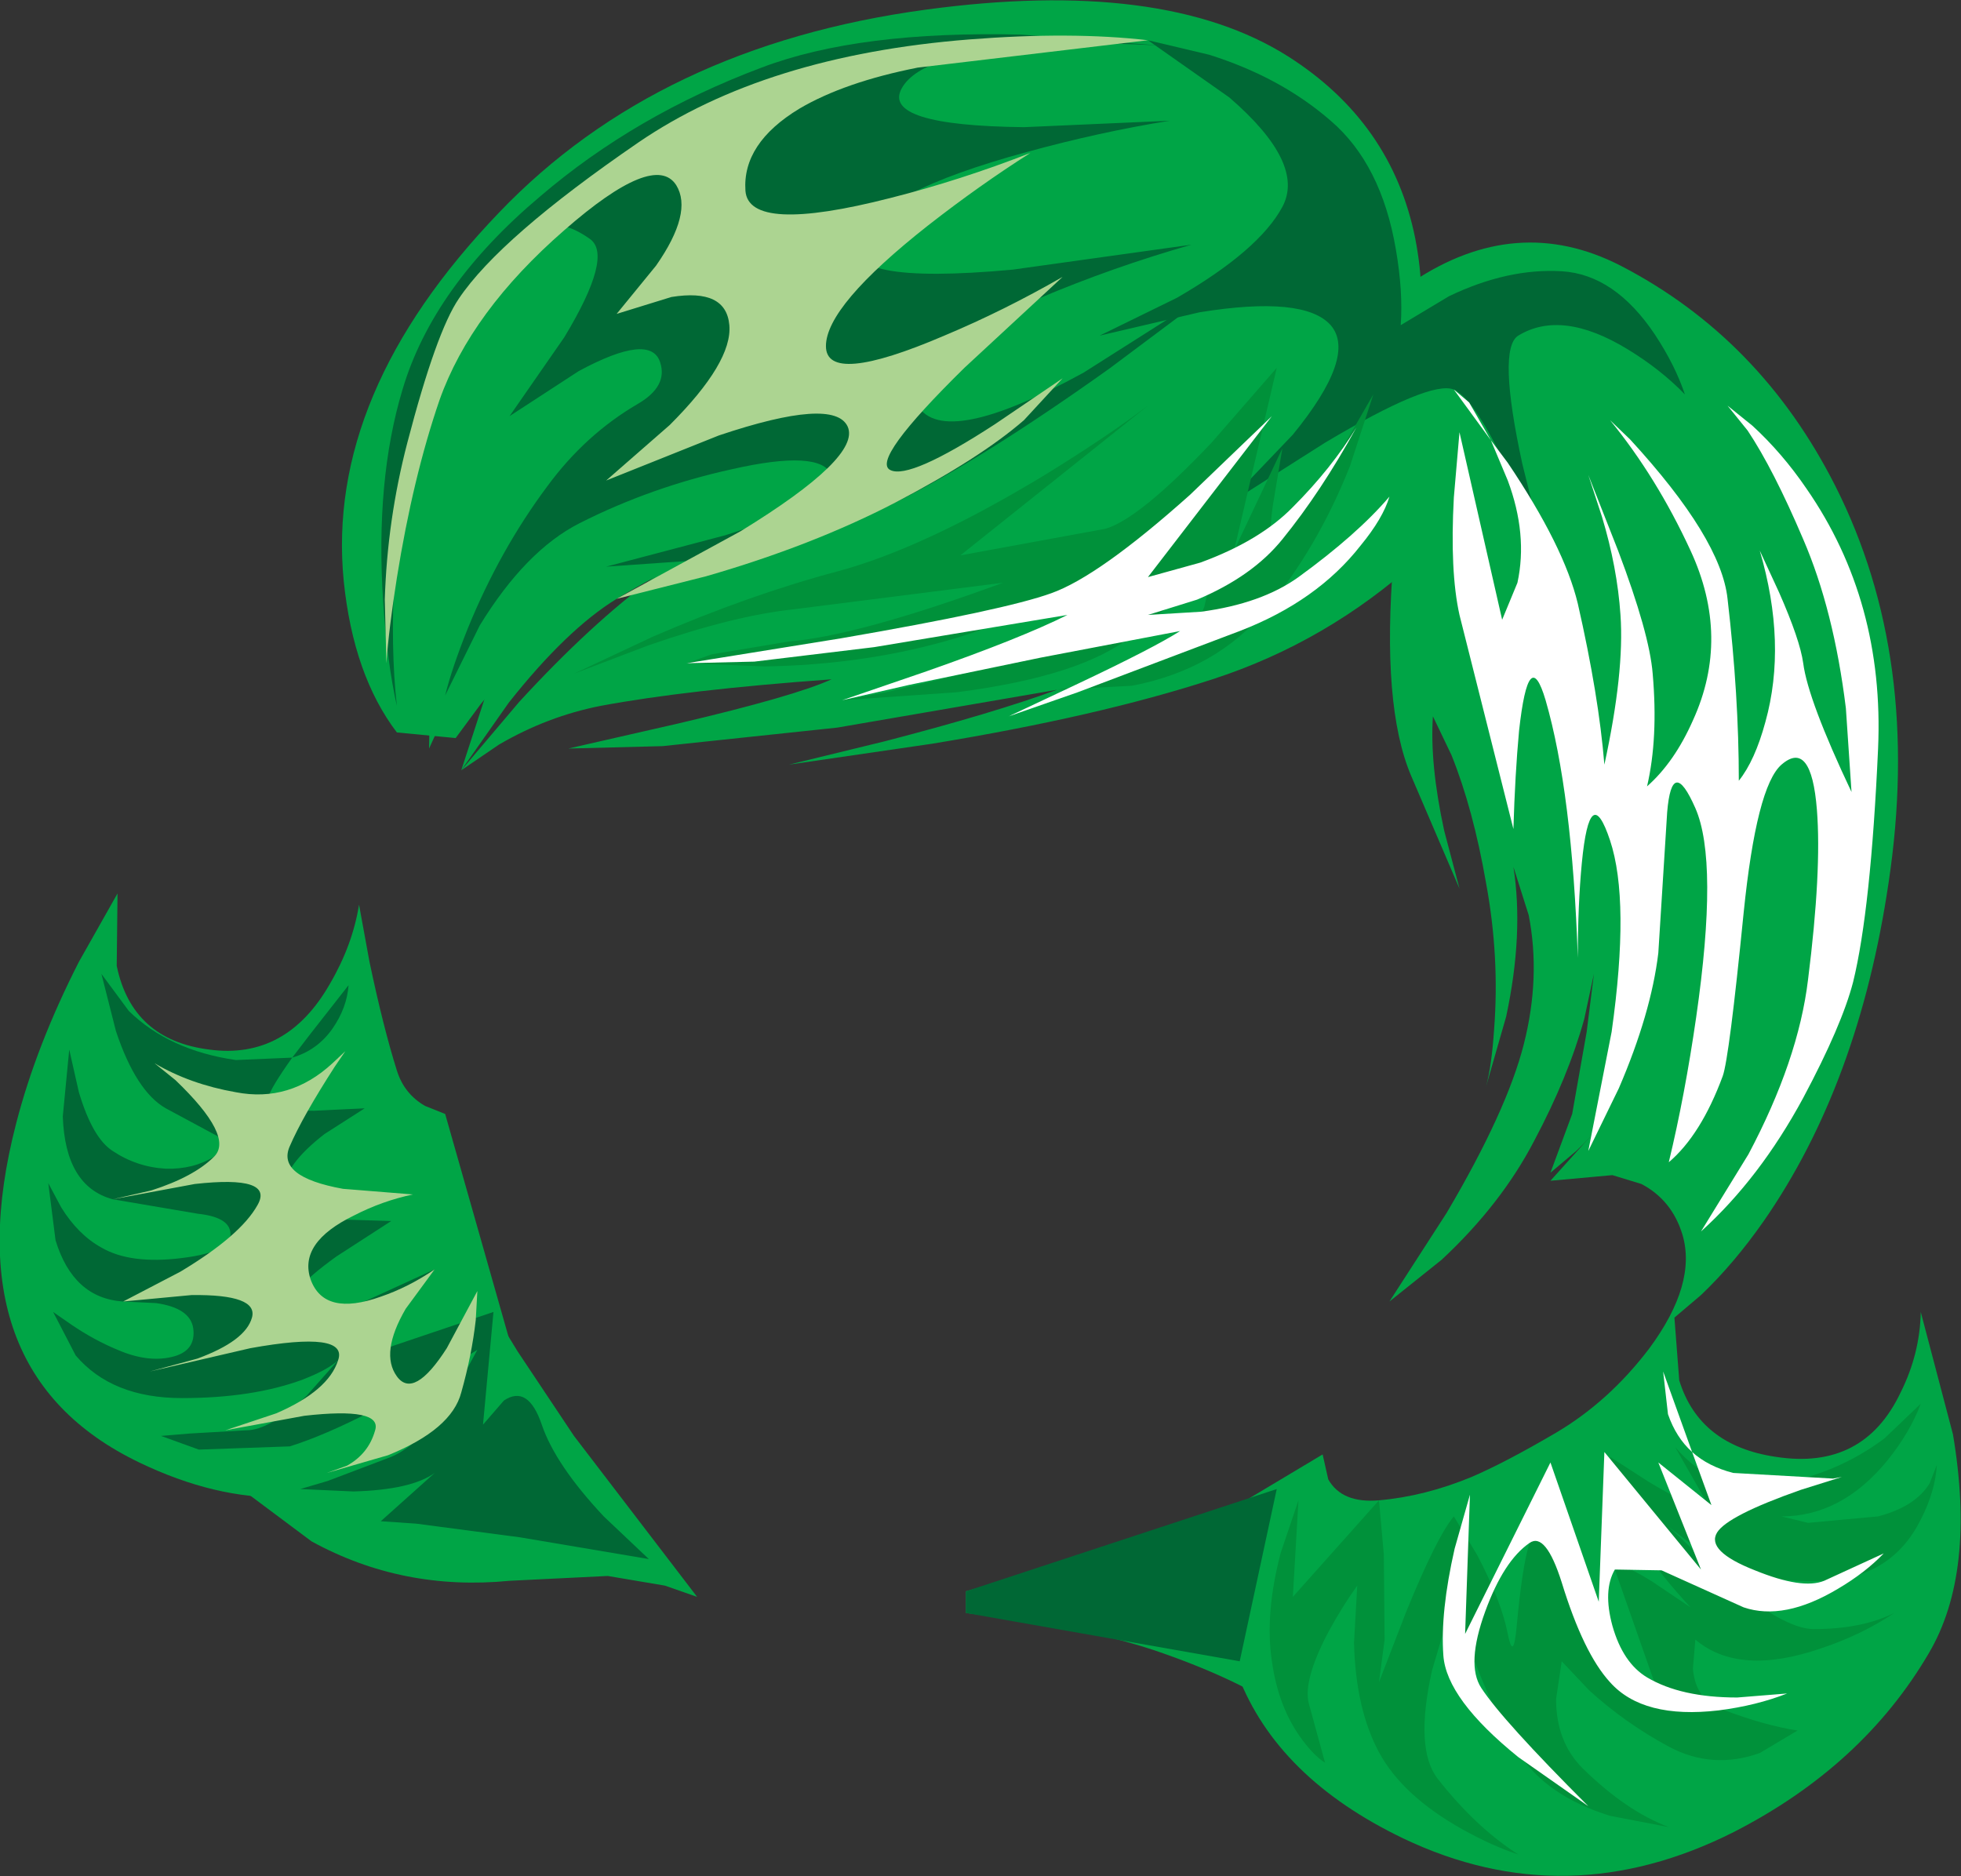 <?xml version="1.0" encoding="UTF-8" standalone="no"?>
<svg xmlns:xlink="http://www.w3.org/1999/xlink" height="116.55px" width="121.8px" xmlns="http://www.w3.org/2000/svg">
  <rect width="100%" height="100%" fill="#333333" stroke="none"/>
  <g transform="matrix(1.0, 0.0, 0.0, 1.0, -73.85, -2.1)">
    <path d="M102.5 49.95 L106.1 45.7 Q110.55 40.85 114.5 37.95 122.9 31.8 128.25 29.1 138.8 23.75 148.5 23.95 158.55 24.2 161.6 25.15 163.2 25.65 164.5 27.6 165.85 29.6 166.15 32.3 164.75 34.4 161.9 36.9 156.25 42.0 149.15 44.3 142.1 46.6 131.75 48.3 L122.85 49.6 128.8 48.15 Q135.55 46.4 139.5 44.95 L125.85 47.3 115.0 48.45 109.15 48.6 115.95 47.05 Q123.2 45.35 125.5 44.3 116.5 44.95 111.15 45.95 107.85 46.6 104.85 48.35 L102.5 49.95" fill="#00a546" fill-rule="evenodd" stroke="none"/>
    <path d="M107.85 27.3 Q113.35 20.75 122.9 16.95 132.55 13.1 142.5 13.6 150.85 14.05 157.0 20.35 160.1 23.55 161.5 26.6 147.85 27.95 137.85 29.6 131.1 30.75 123.15 33.95 116.75 36.55 112.15 39.3 109.05 41.2 105.45 45.75 L102.5 49.95 106.85 36.6 Q105.0 39.1 102.55 44.1 L100.5 48.6 Q100.5 45.45 101.4 41.2 103.25 32.7 107.85 27.3" fill="#00a546" fill-rule="evenodd" stroke="none"/>
    <path d="M161.5 28.6 L159.95 26.55 Q158.6 24.35 159.85 23.3 161.7 21.75 163.95 21.95 167.0 22.2 171.5 25.6 175.95 28.95 177.6 36.55 178.55 40.65 179.5 53.95 180.15 62.5 175.2 69.55 173.65 71.8 171.75 73.6 L170.15 74.95 171.5 71.3 172.4 66.2 172.85 62.6 172.25 65.4 Q171.25 69.0 169.15 72.95 167.1 76.9 163.4 80.35 L160.15 82.95 163.7 77.45 Q167.45 71.1 168.5 66.95 169.55 62.8 168.8 58.95 L167.85 55.95 Q168.5 60.1 167.4 65.25 L166.15 69.6 Q166.5 68.3 166.65 66.05 167.0 61.55 166.15 56.95 165.35 52.35 164.0 49.0 L162.85 46.6 Q162.65 49.55 163.55 53.7 L164.5 57.3 161.5 50.3 Q159.65 45.95 160.4 36.85 L161.5 28.6" fill="#00a546" fill-rule="evenodd" stroke="none"/>
    <path d="M156.5 24.6 L157.85 22.9 Q159.6 20.95 161.6 19.6 168.05 15.3 174.5 18.6 183.2 23.1 187.85 32.3 193.25 43.0 191.15 56.95 189.3 69.45 183.4 77.95 181.55 80.6 179.5 82.55 L177.85 83.95 178.15 87.85 Q179.4 91.9 184.15 92.6 189.6 93.45 191.9 88.6 193.1 86.2 193.15 83.6 L195.15 91.2 Q196.6 99.8 193.65 104.8 189.55 111.8 181.55 115.9 171.15 121.15 161.0 116.3 153.2 112.55 150.75 106.2 149.95 104.2 149.85 102.2 L150.15 95.95 156.0 92.45 156.35 94.0 Q157.2 95.5 159.5 95.3 162.35 95.05 165.25 93.85 167.35 92.95 170.5 91.1 173.8 89.15 176.3 85.85 179.25 81.85 178.35 78.8 177.7 76.65 175.8 75.65 L174.0 75.1 170.15 75.45 172.85 72.45 Q175.5 68.9 175.5 66.3 175.5 46.95 170.5 38.95 168.15 35.15 162.5 29.55 157.05 24.05 156.5 24.6" fill="#00a546" fill-rule="evenodd" stroke="none"/>
    <path d="M126.5 30.6 Q116.5 33.3 108.35 40.9 105.75 43.3 103.7 45.85 L102.15 47.95 98.5 47.6 Q95.8 44.05 95.2 38.2 94.05 26.55 104.85 15.3 114.75 4.95 131.35 2.7 146.1 0.7 153.85 5.6 160.3 9.7 161.75 16.9 162.45 20.5 161.85 23.3 L150.2 25.35 Q136.5 27.9 126.5 30.6" fill="#00a546" fill-rule="evenodd" stroke="none"/>
    <path d="M96.15 58.3 L96.8 61.85 Q97.65 65.9 98.5 68.6 98.95 70.05 100.25 70.8 L101.5 71.3 105.85 86.6 Q103.8 90.0 99.85 92.5 91.95 97.5 82.5 92.95 70.85 87.35 74.85 71.9 76.1 67.05 78.75 61.85 L81.15 57.6 81.1 62.1 Q82.05 66.7 86.85 67.3 91.65 67.95 94.35 63.2 95.75 60.8 96.15 58.3" fill="#00a546" fill-rule="evenodd" stroke="none"/>
    <path d="M88.85 94.6 L90.85 93.1 Q93.15 91.45 94.85 90.6 97.5 89.3 104.5 83.6 L106.0 86.05 109.5 91.3 117.15 101.3 115.15 100.6 111.6 100.0 105.5 100.3 Q98.85 100.95 93.2 97.85 L88.85 94.6" fill="#00a546" fill-rule="evenodd" stroke="none"/>
    <path d="M133.85 100.95 L140.9 98.95 150.15 95.95 153.15 94.6 151.15 102.3 153.5 108.3 Q150.5 106.3 145.5 104.6 142.15 103.5 137.65 102.8 L133.85 102.3 133.85 100.95" fill="#00a546" fill-rule="evenodd" stroke="none"/>
    <path d="M160.85 22.3 L163.85 20.5 Q167.5 18.75 170.85 18.95 174.15 19.15 176.65 22.9 177.9 24.8 178.5 26.6 177.0 25.05 174.95 23.8 170.85 21.3 168.15 22.95 166.85 23.75 168.4 30.9 L170.15 37.95 168.05 32.5 Q165.6 26.95 164.15 26.3 162.7 25.7 156.15 29.6 L149.85 33.6 154.15 29.1 Q158.15 24.2 156.5 22.3 154.85 20.45 148.35 21.5 L142.15 22.95 146.95 20.6 Q152.05 17.65 153.5 14.95 154.95 12.25 150.2 8.15 L145.15 4.6 148.95 5.5 Q153.4 6.9 156.5 9.6 159.65 12.3 160.55 17.6 161.0 20.2 160.85 22.3" fill="#006835" fill-rule="evenodd" stroke="none"/>
    <path d="M113.45 27.2 Q115.35 26.1 114.85 24.6 114.25 22.75 109.8 25.15 L105.5 27.95 108.9 23.05 Q111.95 18.0 110.5 16.95 108.6 15.6 107.45 16.4 105.95 17.4 102.15 23.3 98.85 28.5 98.35 37.75 98.1 42.35 98.5 45.95 97.9 43.3 97.65 39.5 97.15 31.95 98.85 26.3 100.75 19.9 107.4 14.3 113.3 9.25 121.15 6.3 127.2 4.0 137.3 4.25 L146.15 4.95 Q142.6 4.7 138.75 4.9 131.1 5.3 129.85 7.6 128.6 9.9 137.45 10.0 L146.5 9.6 Q142.15 10.3 137.6 11.55 128.4 14.05 127.15 16.95 125.9 19.85 136.75 18.85 L147.85 17.3 Q142.95 18.7 138.35 20.65 129.15 24.6 130.85 27.3 132.5 30.0 141.15 25.25 L149.5 19.95 142.75 25.0 Q134.9 30.6 129.5 33.3 124.1 36.0 117.25 36.9 L111.5 37.3 118.9 35.35 Q126.15 33.05 125.5 31.6 124.8 30.0 119.3 31.25 114.3 32.35 109.85 34.6 106.5 36.3 103.65 40.95 L101.5 45.3 Q101.9 43.65 102.9 41.15 104.9 36.25 107.85 32.3 110.2 29.1 113.45 27.2" fill="#006835" fill-rule="evenodd" stroke="none"/>
    <path d="M121.35 43.5 L116.5 43.3 118.05 42.75 122.85 41.95 Q127.15 41.6 136.15 38.3 L123.15 39.95 Q119.4 40.35 114.1 42.2 L109.5 43.95 114.4 41.65 Q120.4 39.05 125.85 37.6 131.25 36.15 138.75 31.6 142.5 29.3 145.15 27.3 L133.5 36.6 142.5 34.95 Q144.6 34.35 149.1 29.6 L153.15 24.95 150.5 36.3 153.5 29.95 152.9 33.55 Q152.45 36.85 153.5 35.6 155.15 33.6 159.15 26.6 L157.7 31.05 Q155.65 36.2 152.5 39.95 149.4 43.7 144.15 44.7 L139.5 44.95 140.85 44.75 145.15 43.3 Q147.65 42.25 148.65 39.8 L149.15 37.6 144.15 41.6 Q141.05 44.1 133.3 45.1 L126.15 45.6 128.9 45.1 135.15 43.6 Q138.1 42.8 143.4 38.3 L148.15 33.95 Q146.35 35.35 143.45 37.05 137.7 40.5 132.5 41.95 127.3 43.4 121.35 43.5" fill="#00913a" fill-rule="evenodd" stroke="none"/>
    <path d="M93.35 71.1 L96.5 70.95 94.0 72.55 Q91.5 74.5 91.5 75.95 91.5 77.4 94.85 77.85 L98.15 77.95 94.75 80.15 Q91.4 82.55 91.85 83.6 92.25 84.65 96.6 82.9 L100.85 80.95 96.5 86.3 104.5 83.6 103.85 90.6 105.15 89.1 Q106.65 88.1 107.5 90.6 108.35 93.1 111.35 96.3 L114.15 98.95 106.15 97.6 99.7 96.75 97.5 96.6 100.85 93.6 Q99.4 94.65 95.8 94.75 L92.5 94.6 94.2 94.1 98.15 92.6 Q100.05 91.8 101.95 88.8 L103.5 85.95 Q96.15 90.6 91.85 91.95 L86.2 92.15 83.85 91.3 85.65 91.15 89.15 90.95 Q90.6 90.95 92.9 88.8 L94.85 86.6 Q94.2 87.2 92.65 87.8 89.55 88.95 85.15 88.95 80.8 88.95 78.55 86.3 L77.15 83.6 78.3 84.4 Q79.7 85.35 81.15 85.95 83.0 86.75 84.5 86.4 86.05 86.05 85.85 84.6 85.65 83.35 83.55 83.05 L81.5 82.95 Q78.4 82.75 77.3 79.15 L76.85 75.6 77.65 77.1 Q78.7 78.8 80.15 79.6 81.95 80.65 85.15 80.25 88.4 79.85 88.15 78.6 88.0 77.7 86.15 77.5 L80.85 76.6 Q77.9 75.8 77.75 71.45 L78.15 67.3 78.75 69.95 Q79.6 72.8 80.85 73.6 82.35 74.6 84.15 74.7 85.85 74.75 87.15 73.95 88.25 73.3 87.4 72.7 L84.15 70.95 Q82.3 69.9 81.05 66.15 L80.15 62.6 81.85 64.9 Q84.35 67.35 88.5 67.95 L92.0 67.8 Q90.65 69.7 90.5 70.3 90.3 71.1 93.35 71.1 M92.0 67.8 L93.15 66.3 95.5 63.3 Q95.4 64.7 94.5 66.0 93.55 67.35 92.0 67.8" fill="#006835" fill-rule="evenodd" stroke="none"/>
    <path d="M164.15 26.3 L165.1 27.1 166.45 29.45 164.15 26.3 M166.45 29.45 L167.5 30.85 Q171.0 36.05 171.85 39.6 173.15 45.3 173.5 49.6 174.75 43.85 174.5 40.3 174.3 37.35 173.35 34.2 L172.5 31.6 174.35 36.3 Q176.3 41.45 176.5 43.95 176.85 47.95 176.15 50.95 177.85 49.45 179.0 46.85 181.35 41.7 178.85 36.3 176.75 31.75 173.85 28.2 L175.1 29.4 Q180.75 35.55 181.15 39.3 181.85 45.3 181.85 50.6 182.85 49.35 183.5 46.95 184.85 42.1 183.15 36.3 L184.35 38.9 Q185.65 41.85 185.85 43.3 186.15 45.6 188.85 51.3 L188.5 46.1 Q187.75 40.0 185.85 35.6 184.0 31.25 182.4 28.85 L181.15 27.3 182.7 28.55 Q184.55 30.25 186.05 32.45 190.9 39.45 190.5 48.6 190.05 58.6 188.95 63.1 188.25 65.8 185.85 70.3 183.15 75.3 179.5 78.6 L182.45 73.8 Q185.55 67.95 186.15 62.95 187.0 56.2 186.7 52.4 186.35 48.0 184.5 49.6 182.95 50.95 182.15 58.8 181.25 67.85 180.85 68.95 179.5 72.6 177.5 74.3 178.5 70.15 179.2 65.3 180.6 55.6 179.15 52.3 177.7 49.0 177.4 52.55 L176.85 61.3 Q176.4 65.05 174.4 69.7 L172.5 73.6 173.95 66.2 Q175.1 58.05 173.85 54.3 172.6 50.55 172.1 55.7 171.85 58.3 171.85 61.6 171.5 51.3 169.85 45.6 168.8 42.05 168.2 47.5 167.95 50.2 167.85 53.6 L164.5 40.3 Q163.9 37.6 164.15 33.0 L164.5 28.95 167.15 40.6 168.1 38.3 Q168.75 35.3 167.5 31.95 L166.45 29.45" fill="#ffffff" fill-rule="evenodd" stroke="none"/>
    <path d="M176.25 94.15 Q178.9 95.75 180.15 95.95 L177.9 92.0 Q180.4 94.95 184.15 94.3 187.9 93.7 190.9 91.45 L193.15 89.3 Q192.5 91.05 191.1 92.8 188.25 96.3 184.5 96.3 L186.15 96.7 190.5 96.3 Q192.8 95.7 193.7 94.25 L194.15 93.1 Q194.05 94.75 193.15 96.5 191.35 100.1 187.15 100.3 183.0 100.5 179.85 98.75 L177.5 96.95 180.9 100.15 Q184.65 103.3 186.5 103.3 189.5 103.3 191.5 102.3 189.5 103.65 186.95 104.5 181.85 106.25 179.15 103.95 L179.0 105.75 Q179.15 107.7 180.85 108.3 183.5 109.3 185.5 109.6 L183.15 111.0 Q180.2 112.05 177.5 110.6 174.8 109.15 172.55 107.1 L170.85 105.3 170.5 107.65 Q170.5 110.3 172.15 111.95 174.85 114.6 177.5 115.6 L173.85 114.9 Q169.85 113.65 168.15 110.95 166.5 108.25 165.15 104.5 L164.15 101.3 162.8 105.85 Q161.7 110.75 163.15 112.6 165.5 115.6 168.15 117.3 166.6 116.8 164.7 115.75 160.95 113.65 159.5 110.95 158.05 108.25 157.95 104.15 L158.15 100.6 Q157.25 101.85 156.4 103.4 154.75 106.5 155.15 107.95 L156.15 111.6 Q155.5 111.2 154.75 110.2 153.25 108.2 152.85 105.3 152.4 102.35 153.4 98.55 L154.5 95.3 154.15 101.3 159.5 95.3 159.8 98.65 159.85 103.95 159.5 106.6 161.2 102.2 Q163.1 97.55 164.15 96.3 L165.6 98.7 Q167.1 101.55 167.5 103.6 167.85 105.35 168.05 103.15 168.4 99.35 168.85 97.95 L169.9 94.35 170.15 92.95 170.5 96.85 Q171.15 101.2 172.85 103.3 175.5 106.6 176.85 107.3 L174.15 99.6 Q173.95 98.8 176.4 100.3 L178.85 101.95 Q175.15 97.95 174.5 95.3 L173.85 92.6 176.25 94.15" fill="#00913a" fill-rule="evenodd" stroke="none"/>
    <path d="M133.85 102.3 L133.85 100.95 153.15 94.6 150.85 105.3 133.85 102.3" fill="#006835" fill-rule="evenodd" stroke="none"/>
    <path d="M177.45 89.95 L177.15 87.3 178.95 92.3 Q177.95 91.4 177.45 89.95 M178.95 92.3 Q179.95 93.2 181.5 93.6 L187.7 93.95 188.25 93.85 185.7 94.65 Q181.15 96.25 180.5 97.3 179.8 98.45 182.85 99.65 185.8 100.85 187.15 100.3 L190.85 98.6 Q189.7 99.8 188.0 100.8 184.65 102.8 182.15 101.95 L177.05 99.65 174.15 99.6 Q173.4 100.9 174.0 103.1 174.65 105.4 176.15 106.3 178.25 107.55 181.75 107.55 L184.85 107.3 Q182.95 108.05 180.6 108.35 175.9 108.9 173.85 106.6 172.2 104.8 170.85 100.4 169.85 97.25 168.85 97.95 167.25 99.05 166.1 102.2 164.9 105.5 165.85 106.95 167.15 108.95 172.5 114.3 L168.15 111.25 Q163.7 107.65 163.5 104.95 163.3 102.25 164.2 98.3 L165.15 94.95 164.85 103.6 170.15 92.95 173.15 101.6 173.5 92.3 179.5 99.6 176.85 92.95 180.15 95.6 178.95 92.3" fill="#ffffff" fill-rule="evenodd" stroke="none"/>
    <path d="M126.1 41.75 Q136.25 40.0 139.15 38.95 142.1 37.9 147.75 32.85 L152.85 27.95 145.15 37.95 148.4 37.05 Q152.1 35.7 154.15 33.6 156.55 31.2 158.1 28.65 155.9 32.65 153.5 35.6 151.65 37.9 148.2 39.35 L145.15 40.3 148.45 40.1 Q152.2 39.6 154.5 37.95 158.15 35.3 160.15 32.95 159.75 34.3 158.35 36.0 155.65 39.45 150.85 41.3 L140.8 45.1 136.5 46.6 140.85 44.55 Q145.5 42.35 147.15 41.3 L138.5 42.95 130.3 44.65 126.15 45.6 131.4 43.8 Q137.25 41.75 140.15 40.3 L128.15 42.3 120.7 43.2 116.5 43.3 126.1 41.75" fill="#ffffff" fill-rule="evenodd" stroke="none"/>
    <path d="M123.5 8.85 Q119.95 11.0 120.15 13.95 120.35 16.65 129.15 14.4 133.5 13.3 137.85 11.6 134.7 13.6 131.5 16.1 125.15 21.1 125.15 23.6 125.15 26.1 132.5 22.95 136.2 21.4 139.85 19.3 L133.75 24.95 Q127.9 30.7 129.15 31.3 130.35 31.9 135.65 28.45 L139.85 25.6 137.45 28.2 Q134.75 30.55 129.5 33.3 124.3 36.0 117.7 37.9 L112.15 39.3 119.85 35.1 Q127.35 30.5 126.5 28.6 125.65 26.75 118.5 29.15 L111.5 31.95 115.45 28.5 Q119.35 24.6 119.15 22.3 118.95 20.0 115.55 20.55 L112.15 21.6 114.6 18.6 Q116.9 15.3 115.85 13.6 114.5 11.5 108.9 16.4 103.1 21.45 101.15 26.95 99.5 31.75 98.5 38.0 98.0 41.15 97.85 43.3 L97.75 39.35 Q97.9 34.4 99.15 29.6 100.95 22.7 102.35 20.65 104.9 16.85 113.5 10.95 121.4 5.55 134.05 4.55 140.4 4.05 145.15 4.6 L130.85 6.3 Q126.3 7.2 123.5 8.85" fill="#acd491" fill-rule="evenodd" stroke="none"/>
    <path d="M95.3 67.4 L94.65 68.35 Q92.65 71.45 91.85 73.3 91.0 75.2 95.15 75.95 L99.5 76.3 Q97.6 76.7 95.85 77.6 92.35 79.3 93.15 81.6 94.0 83.9 97.5 82.65 99.25 82.05 100.85 80.95 L99.05 83.4 Q97.45 86.15 98.5 87.6 99.55 89.05 101.6 85.85 L103.5 82.3 103.4 84.1 Q103.15 86.3 102.5 88.6 101.9 90.9 97.95 92.5 L94.15 93.6 95.4 93.15 Q96.75 92.4 97.15 90.95 97.6 89.5 92.75 90.05 L87.85 90.95 91.0 89.9 Q94.25 88.5 94.85 86.6 95.5 84.75 89.4 85.85 L83.15 87.3 86.1 86.5 Q89.1 85.4 89.5 83.95 89.9 82.5 85.75 82.55 L81.5 82.95 85.05 81.1 Q88.8 78.85 89.85 76.95 90.9 75.1 85.95 75.65 L80.85 76.6 83.25 76.05 Q85.9 75.2 87.15 73.95 88.4 72.7 84.75 69.2 L83.45 68.15 Q85.65 69.45 88.5 69.95 91.85 70.6 94.5 68.15 L95.3 67.4" fill="#acd491" fill-rule="evenodd" stroke="none"/>
  </g>
</svg>
